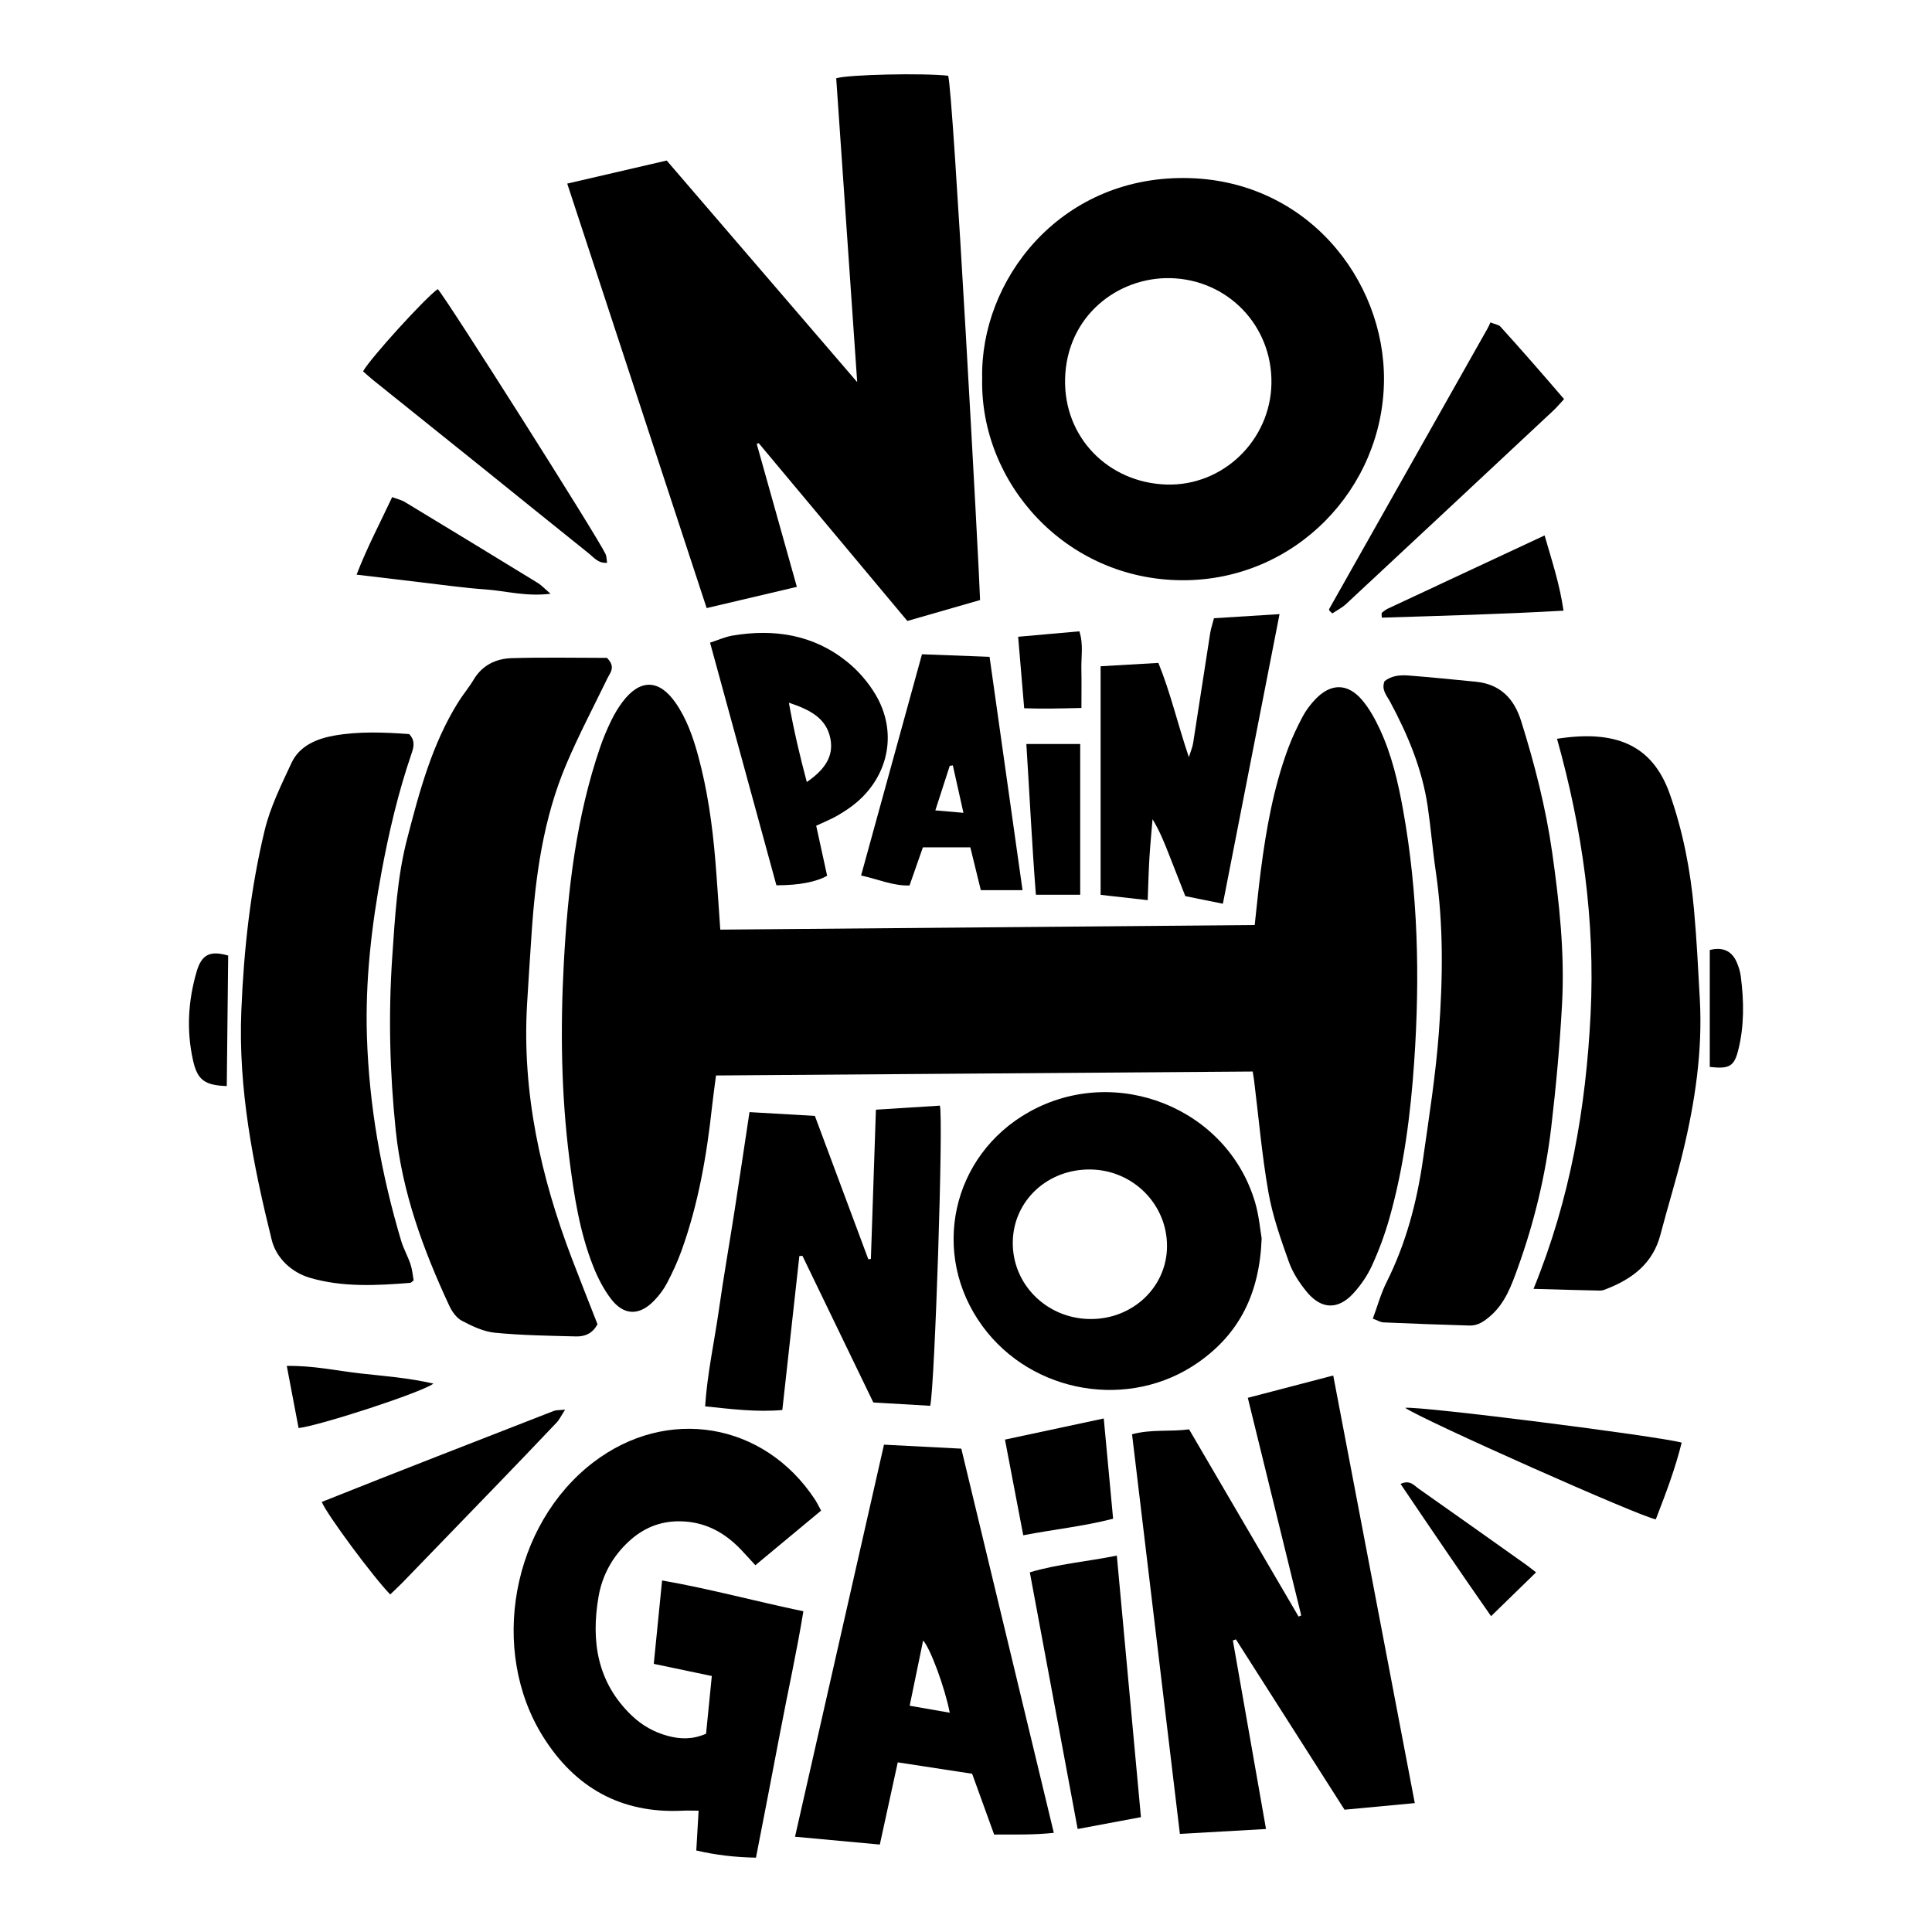 <?xml version="1.0" encoding="utf-8"?>
<!-- Generator: Adobe Illustrator 23.0.1, SVG Export Plug-In . SVG Version: 6.00 Build 0)  -->
<svg version="1.1" id="Layer_1" xmlns="http://www.w3.org/2000/svg" xmlns:xlink="http://www.w3.org/1999/xlink" x="0px" y="0px"
	 viewBox="0 0 1300 1300" style="enable-background:new 0 0 1300 1300;" xml:space="preserve">
<g>
	<path d="M842.92,721c-120.63,0.89-240.25,1.77-361.13,2.66c-0.92,7.15-1.93,14.15-2.7,21.18c-3.58,32.9-9.23,65.37-20.48,96.61
		c-2.69,7.47-6.04,14.75-9.72,21.79c-2.25,4.31-5.32,8.37-8.7,11.89c-9.9,10.31-20.37,10.21-29.02-1.08
		c-4.99-6.52-8.9-14.16-11.95-21.83c-9.18-23.09-12.92-47.5-16.04-72c-5.59-43.86-6.17-87.95-3.81-131.97
		c2.65-49.32,8.32-98.33,24.45-145.46c2.08-6.09,4.62-12.06,7.42-17.85c2.14-4.42,4.7-8.72,7.65-12.64
		c11.74-15.6,24.61-15.37,35.68,0.59c7.46,10.75,11.74,22.97,15.14,35.43c6.31,23.13,9.64,46.81,11.62,70.67
		c1.25,15.05,2.17,30.13,3.33,46.54c119.88-1.03,239.38-2.06,359.6-3.1c1.39-12.52,2.54-24.57,4.1-36.57
		c3.61-27.88,8.51-55.52,18.28-82.01c2.75-7.45,6.17-14.7,9.9-21.71c2.29-4.3,5.37-8.34,8.76-11.85
		c10.33-10.7,21.66-10.62,31.33,0.87c4.81,5.71,8.56,12.53,11.74,19.34c8.08,17.3,12.37,35.82,15.74,54.51
		c10.08,56.02,11.36,112.42,7.49,169.1c-2.44,35.69-6.93,71.02-16.66,105.49c-3.08,10.91-7.06,21.67-11.77,31.98
		c-3.1,6.78-7.55,13.27-12.61,18.77c-10.18,11.08-21.4,10.79-31.1-0.89c-5.02-6.04-9.59-13.03-12.21-20.36
		c-5.46-15.32-10.96-30.89-13.76-46.83c-4.39-25-6.56-50.38-9.68-75.6C843.62,725.22,843.35,723.77,842.92,721z"/>
	<path d="M659.47,403.76c-16.55,4.76-32.55,9.36-48.93,14.07C577.1,377.84,543.79,338,510.49,298.16c-0.43,0.2-0.86,0.39-1.29,0.59
		c8.88,31.62,17.76,63.24,26.99,96.13c-20.08,4.73-39.75,9.36-60.7,14.29c-31.21-95.03-62.26-189.56-93.81-285.63
		c23.04-5.34,44.65-10.36,66.93-15.52c42.21,49.1,84.44,98.23,128.18,149.11c-4.83-69.94-9.49-137.3-14.12-204.45
		c8.3-2.6,59.09-3.59,75.31-1.72C641.23,58.71,659,384.65,659.47,403.76z"/>
	<path d="M660.89,254.58c-1.44-65.46,51.38-135.19,135.8-134.8c82.13,0.38,135.22,68.29,134.56,136.35
		c-0.7,72.52-59.57,134.44-135.53,134.3C717.16,390.27,659.26,325.05,660.89,254.58z M855.52,257.91
		c0.57-38.93-29.52-69.87-67.97-70.75c-35.44-0.81-69.94,25.51-70.88,67.93c-0.87,39.39,29.18,69.66,68.09,70.94
		C822.98,327.28,854.96,296.09,855.52,257.91z"/>
	<path d="M408.43,442.67c6.05,6.18,2.2,9.81,0.27,13.79c-9.27,19.08-19.17,37.9-27.48,57.39c-15.67,36.76-21,75.82-23.59,115.35
		c-1.02,15.5-2.08,30.99-2.98,46.49c-3.47,59.45,9.15,116.08,30.17,171.21c5.65,14.82,11.53,29.56,17.22,44.12
		c-3.38,6.44-8.72,8.39-14.54,8.23c-18.2-0.48-36.45-0.71-54.54-2.49c-7.64-0.75-15.29-4.43-22.24-8.08
		c-3.63-1.91-6.63-6.26-8.46-10.19c-17.48-37.61-31.64-76.05-35.98-117.92c-4.04-39.04-5.02-77.93-2.32-117.03
		c1.83-26.51,3.26-53.11,9.94-78.9c8.27-31.91,16.75-63.88,34.5-92.28c3.21-5.14,7.19-9.81,10.28-15.01
		c5.84-9.8,15.06-14.17,25.6-14.49C365.86,442.21,387.47,442.67,408.43,442.67z"/>
	<path d="M931.63,458.36c4.62-3.73,10.36-4.26,15.98-3.83c15.11,1.14,30.19,2.72,45.27,4.17c16.4,1.58,25.84,11.15,30.62,26.36
		c9.09,28.97,16.61,58.27,20.91,88.41c4.83,33.89,8.51,67.86,6.66,102.07c-1.49,27.63-4.01,55.24-7.25,82.72
		c-3.83,32.45-11.44,64.17-22.56,94.95c-4.24,11.74-8.42,23.56-18.35,32.21c-4.16,3.63-8.43,6.67-14.05,6.51
		c-19.33-0.56-38.66-1.28-57.98-2.12c-2.04-0.09-4.02-1.39-7.14-2.53c3.18-8.58,5.44-16.92,9.24-24.5
		c13.08-26.09,20.42-53.85,24.5-82.5c4.07-28.54,8.6-57.09,10.72-85.8c2.65-35.95,3.19-72.06-2.09-107.97
		c-2.15-14.63-3.31-29.4-5.47-44.02c-3.71-25.07-13.35-48.09-25.26-70.27C933.14,468.02,929.3,464.15,931.63,458.36z"/>
	<path d="M851.87,1230.7c-20.41,1.16-38.46,2.18-57.95,3.28c-10.74-89.69-21.4-178.77-32.19-268.89
		c13.12-3.57,25.93-1.54,38.36-3.34c24.89,42.57,49.29,84.29,73.69,126c0.6-0.25,1.19-0.51,1.79-0.76
		c-11.91-48.5-23.81-96.99-35.95-146.43c19.02-4.97,37.58-9.81,57.48-15.01c18.3,95.97,36.44,191.05,54.88,287.72
		c-16.4,1.54-31.34,2.94-47.28,4.44c-24.36-38.21-48.73-76.42-73.09-114.62c-0.68,0.25-1.36,0.5-2.04,0.75
		C836.88,1145.47,844.2,1187.11,851.87,1230.7z"/>
	<path d="M470.08,1218.36c-4.39,0-7.72-0.14-11.02,0.02c-41.03,1.99-72.03-15.41-93.54-49.65c-36.69-58.41-21.08-142.8,33.67-184.73
		c49.55-37.94,114.82-27.07,149.09,24.86c1.43,2.17,2.54,4.56,4.22,7.59c-14.71,12.23-29.2,24.26-44.24,36.77
		c-3.83-4.17-6.79-7.5-9.88-10.72c-11.24-11.72-24.57-18.75-41.21-18.85c-13.25-0.09-24.45,4.66-34.03,13.52
		c-10.96,10.13-17.94,22.78-20.42,37.31c-5.1,29.9-0.87,57.56,22.21,79.73c6.95,6.67,15.08,11.36,24.49,13.86
		c8.32,2.21,16.43,2.52,25.67-1.47c1.21-12.18,2.48-24.89,3.87-38.85c-12.7-2.66-25.15-5.27-39.05-8.18
		c1.83-18.35,3.64-36.58,5.59-56.12c32.31,5.67,62.85,14.02,95.07,20.74c-4.57,28.08-10.7,55.28-15.86,82.65
		c-5.18,27.51-10.59,54.97-16.04,83.14c-13.95-0.27-26.88-1.73-40.15-4.83C469.06,1235.87,469.55,1227.35,470.08,1218.36z"/>
	<path d="M278.33,861.59c-1.6,1.18-1.89,1.58-2.21,1.61c-22.73,1.82-45.66,3.07-67.7-3.43c-12.22-3.6-22.54-13.18-25.6-25.51
		c-12.51-50.5-22.56-101.48-20.44-153.99c1.65-41.02,6.1-81.78,15.73-121.67c3.78-15.64,11.2-30.53,18.04-45.26
		c5.43-11.68,17.27-16.34,28.7-18.37c16.74-2.97,33.91-2.21,50.48-1.02c4.23,4.46,3.09,8.74,1.55,13.22
		c-8.86,25.88-15.11,52.43-20.1,79.29c-6.81,36.64-11.07,73.63-9.89,110.89c1.48,46.83,9.66,92.71,23.06,137.62
		c1.62,5.41,4.52,10.43,6.3,15.81C277.46,854.46,277.76,858.45,278.33,861.59z"/>
	<path d="M594.81,972.09c17.82,0.92,34.43,1.77,52.03,2.68c20.69,85.9,41.34,171.65,62.25,258.5c-13.75,1.5-26.52,1.08-40.15,1.16
		c-4.91-13.55-9.77-26.99-14.81-40.91c-16.6-2.54-32.97-5.05-50.05-7.67c-4.08,18.71-7.94,36.38-12.07,55.31
		c-18.9-1.74-37.22-3.44-57.06-5.27C554.99,1147.6,574.76,1060.48,594.81,972.09z M612.1,1147.75c9.73,1.7,18.13,3.16,26.96,4.7
		c-3.21-16.81-13.24-43.79-17.92-48.56C618.23,1118.05,615.33,1132.1,612.1,1147.75z"/>
	<path d="M1031.87,867.24c24.84-60.71,35.26-122.15,38.41-184.91c3.15-62.89-5.59-124.59-22.6-185.22
		c38.5-6.01,63.97,3.34,75.9,37.19c8.89,25.2,13.89,51.27,16.28,77.79c1.81,20.03,2.81,40.14,3.91,60.23
		c1.91,34.82-3.19,68.95-11.33,102.64c-4.54,18.79-10.32,37.27-15.22,55.98c-4.92,18.75-18.19,29.08-35.13,35.92
		c-1.75,0.71-3.63,1.58-5.44,1.55C1062.71,868.15,1048.77,867.71,1031.87,867.24z"/>
	<path d="M848.94,833.29c-1.4,37.47-15.25,64.2-42.55,83.36c-46.22,32.45-111.91,21.3-145.28-24.27
		c-35.49-48.47-20.96-114.99,31.51-144.26c58.38-32.57,133.5-2.44,151.99,61.22C847.23,818.37,848,827.92,848.94,833.29z
		 M733.41,887.54c28.76,0.31,51.83-21.55,51.85-49.12c0.02-28.13-22.88-51.07-51.39-51.5c-28.9-0.43-51.89,20.89-52.39,48.59
		C680.96,864.01,704.14,887.23,733.41,887.54z"/>
	<path d="M586,847.09c1.11-33.12,2.23-66.24,3.38-100.4c14.86-0.94,29.04-1.84,43.06-2.73c2.45,9.16-3.45,188.45-6.51,201.97
		c-12.28-0.72-24.68-1.44-38.28-2.23c-15.78-32.65-31.75-65.66-47.71-98.68c-0.69,0.05-1.38,0.1-2.07,0.15
		c-3.78,34.13-7.55,68.26-11.46,103.6c-17.21,1.5-33.92-0.58-51.95-2.47c1.46-22.2,6.23-43.57,9.3-65.13
		c3.15-22.15,7.04-44.19,10.48-66.3c3.37-21.7,6.59-43.43,10.08-66.55c14.63,0.85,28.85,1.67,43.99,2.55
		c11.98,32.14,23.98,64.32,35.98,96.5C584.86,847.28,585.43,847.19,586,847.09z"/>
	<path d="M822.85,608.1c-9.42-1.9-17.13-3.46-25.28-5.11c-3.57-9.1-7.02-17.87-10.45-26.64c-3.29-8.42-6.55-16.84-11.6-25.11
		c-0.72,8.73-1.58,17.45-2.11,26.2c-0.54,9.01-0.75,18.04-1.14,28.26c-11.16-1.26-21.14-2.39-31.69-3.58c0-51.41,0-102.06,0-153.81
		c13.11-0.76,25.45-1.48,38.87-2.25c8.14,19.95,12.92,40.96,20.51,63.43c1.31-4.21,2.43-6.68,2.84-9.27
		c3.89-24.73,7.63-49.49,11.52-74.23c0.51-3.24,1.61-6.39,2.55-10c14.68-0.92,28.51-1.79,44.11-2.76
		C848.18,478.64,835.69,542.48,822.85,608.1z"/>
	<path d="M549.2,555.62c2.55,11.67,4.97,22.72,7.36,33.66c-7.49,4.21-18.94,6.41-34.13,6.41c-14.75-53.93-29.59-108.19-44.65-163.27
		c5.79-1.86,10.29-3.93,15.02-4.73c28.18-4.78,54.67-0.64,77.33,17.69c7.49,6.06,14.23,13.89,19.12,22.19
		c14.47,24.55,9.11,53.35-12.46,72.01c-3.99,3.45-8.48,6.39-13.04,9.06C559.53,551.13,554.92,552.92,549.2,555.62z M530.82,472.84
		c3.31,18.5,7.3,35.5,12.06,53.38c11.28-7.83,18.39-16.65,15.85-29.34C555.95,482.97,544.62,477.43,530.82,472.84z"/>
	<path d="M688.04,598.97c-9.97,0-18.51,0-28.07,0c-2.22-9.08-4.53-18.51-7.05-28.81c-10.4,0-20.52,0-31.93,0
		c-2.75,7.86-5.72,16.32-8.99,25.67c-11.24,0.28-21.13-4.21-32.59-6.74c13.78-50.05,27.23-98.9,40.97-148.85
		c15.15,0.57,29.78,1.12,45.47,1.72C673.3,494.65,680.59,546.26,688.04,598.97z M641.14,515c-0.69,0.1-1.38,0.2-2.08,0.31
		c-3.15,9.74-6.29,19.47-9.69,29.98c6.95,0.6,12.33,1.07,18.9,1.64C645.66,535.23,643.4,525.12,641.14,515z"/>
	<path d="M767.71,1222.72c-14.06,2.63-27.61,5.17-42.58,7.97c-10.86-58.25-21.45-115.11-32.19-172.71
		c19.25-5.7,38.42-7.18,58.54-11.25C756.9,1105.5,762.25,1163.48,767.71,1222.72z"/>
	<path d="M294.55,194.53c4.76,4.56,107.53,166.61,112.93,178.31c0.71,1.54,0.62,3.44,1.01,5.85c-6,0.47-8.84-3.53-12.11-6.14
		c-23.99-19.18-47.84-38.54-71.77-57.79c-24.54-19.74-49.13-39.4-73.68-59.13c-2.32-1.86-4.49-3.9-6.63-5.77
		C249.13,241.04,286.44,200.09,294.55,194.53z"/>
	<path d="M1052.43,268.55c-2.9,3.12-4.78,5.42-6.93,7.43c-46.52,43.5-93.05,86.99-139.67,130.38c-2.81,2.62-6.39,4.42-9.32,6.4
		c-1.38-1.32-1.73-1.53-1.91-1.85c-0.18-0.32-0.4-0.84-0.26-1.08c35.53-62.98,71.1-125.94,106.65-188.91
		c0.76-1.35,1.35-2.79,1.91-3.97c3.41,1.38,5.6,1.6,6.69,2.81C1024.02,235.7,1038.15,251.89,1052.43,268.55z"/>
	<path d="M262.57,1072.88c-11.25-11.52-42.61-53.72-46.06-62.26c51.92-20.76,104.09-40.9,156.18-61.26
		c1.56-0.61,3.44-0.42,7.56-0.86c-2.66,4.12-3.82,6.72-5.67,8.67c-13.57,14.33-27.24,28.56-40.94,42.76
		c-20.82,21.58-41.67,43.13-62.53,64.66C268.53,1067.26,265.79,1069.77,262.57,1072.88z"/>
	<path d="M945.51,947.3c10.25-1.3,170.31,19.02,186.05,23.41c-4.39,17.78-10.89,34.8-17.4,51.6
		C1104.89,1021.18,956.8,955.31,945.51,947.3z"/>
	<path d="M688.52,1033.05c-4.15-21.7-8.09-42.37-12.3-64.37c21.91-4.69,43.51-9.31,66.47-14.22c2.16,23.15,4.18,44.83,6.29,67.45
		C729.09,1027.05,709.61,1029,688.52,1033.05z"/>
	<path d="M239.93,386.67c7.33-18.9,15.84-34.83,23.95-52.17c3.27,1.24,6.17,1.86,8.58,3.31c29.88,18.08,59.7,36.25,89.48,54.49
		c2.34,1.43,4.25,3.56,8.53,7.23c-16.78,2.03-30.24-1.98-43.82-2.92c-14.38-1-28.68-3.07-43.01-4.73
		C269.78,390.27,255.94,388.59,239.93,386.67z"/>
	<path d="M726.85,602.07c-10.35,0-19.37,0-29.82,0c-2.64-33.62-4.23-67.05-6.42-101.44c12.57,0,24.06,0,36.24,0
		C726.85,533.91,726.85,567.4,726.85,602.07z"/>
	<path d="M1039.33,360.27c4.99,17.35,10.2,32.96,12.72,50.63c-41.66,2.38-81.97,3.44-122.21,4.7c-0.15-1.84-0.26-2.23-0.19-2.59
		c0.07-0.35,0.23-0.79,0.5-0.99c1.21-0.88,2.38-1.88,3.73-2.51C968.55,393.29,1003.24,377.11,1039.33,360.27z"/>
	<path d="M1033.58,1058c-10.43,10.16-20.06,19.55-30.27,29.49c-20.12-28.8-40.4-58.62-60.91-88.99c6.33-2.98,9.12,1.05,12.2,3.21
		c24.15,16.95,48.19,34.06,72.26,51.14C1028.99,1054.37,1031.01,1056.03,1033.58,1058z"/>
	<path d="M291.65,931c-8.57,6.27-76.95,28.38-90.74,29.91c-2.55-13.42-5.12-26.94-7.94-41.81c17.81-0.31,33.71,3.28,49.7,5.07
		C258.44,925.94,274.42,927.04,291.65,931z"/>
	<path d="M685.09,428.46c14.73-1.31,27.76-2.47,41.19-3.66c2.85,8.81,1.17,17.1,1.35,25.26c0.18,8.29,0.04,16.59,0.04,26.31
		c-13.17,0.31-25.47,0.67-38.52,0.2C687.84,460.95,686.55,445.71,685.09,428.46z"/>
	<path d="M153.54,642.97c-0.32,29.96-0.64,58.89-0.95,87.82c-15.04-0.52-19.81-4.14-22.77-17.58c-4.42-20.02-3.22-39.92,2.51-59.49
		C135.75,642.06,141.44,639.52,153.54,642.97z"/>
	<path d="M1150.47,717.91c0-26.68,0-52.64,0-78.69c8.43-2.14,14.68,0.42,18.05,8.04c1.36,3.08,2.4,6.45,2.83,9.79
		c2.14,16.64,2.39,33.28-1.76,49.68C1166.86,717.53,1163.56,719.42,1150.47,717.91z"/>
</g>
</svg>

